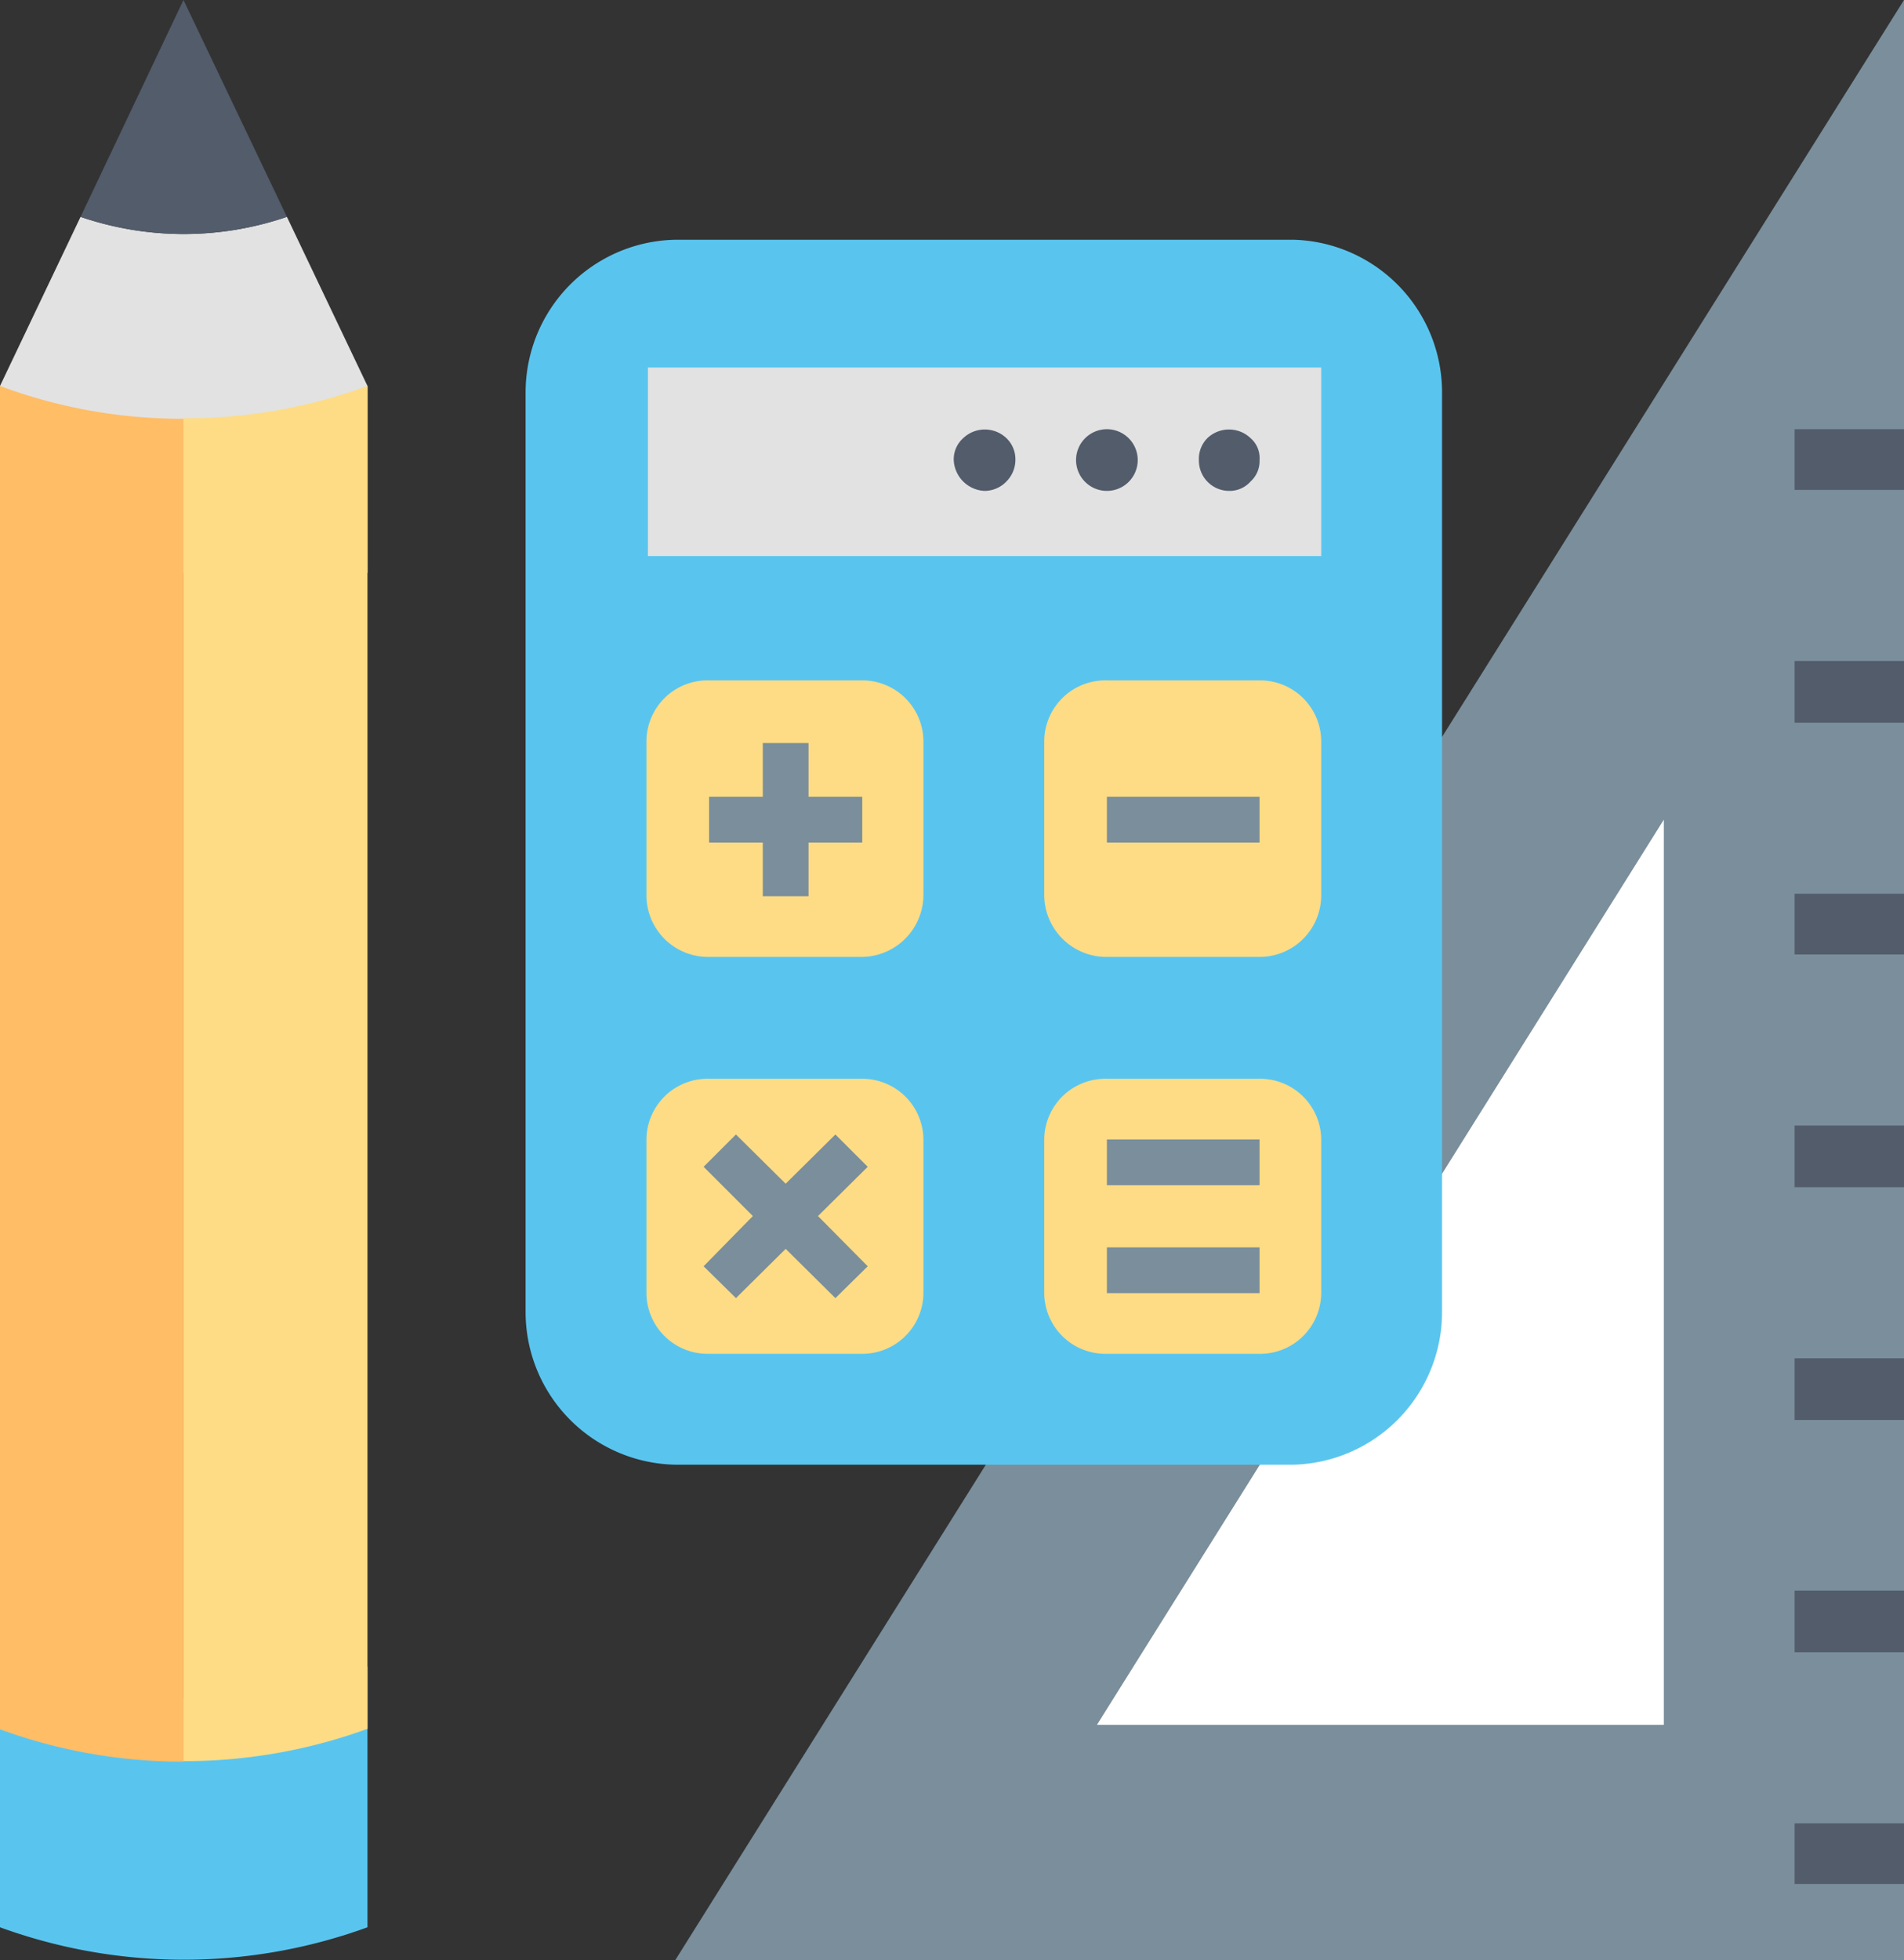 <svg xmlns="http://www.w3.org/2000/svg" width="38.29" height="39.41" viewBox="0 0 38.29 39.41">
  <rect x="0" y="0" width="38.29" height="39.41" fill="#333333" stroke="none"/>
  <defs>
    <style>
      .cls-1 {
        fill: #e2e2e2;
      }

      .cls-2 {
        fill: #525c6b;
      }

      .cls-3 {
        fill: #59c5ef;
      }

      .cls-4 {
        fill: #fddc85;
      }

      .cls-5 {
        fill: #ffbd66;
      }

      .cls-6 {
        fill: #7a8e9b;
      }

      .cls-7 {
        fill: #fff;
      }
    </style>
  </defs>
  <title>i_out_1</title>
  <g id="レイヤー_2" data-name="レイヤー 2">
    <g id="アウトソーシング">
      <g id="i_out_1">
        <g>
          <path class="cls-1" d="M1.62,4.36a6.41,6.41,0,0,0,4.15,0l1.62,3.4v3.76H0V7.76Z"/>
          <path class="cls-2" d="M1.62,4.36,3.69,0,5.77,4.36A6.41,6.41,0,0,1,1.62,4.36Z"/>
          <path class="cls-3" d="M0,33.51v5.24a10.79,10.79,0,0,0,7.39,0V33.51A11,11,0,0,1,0,33.51Z"/>
          <path class="cls-4" d="M7.39,7.76v27a10.77,10.77,0,0,1-3.7.65v-27A10.55,10.55,0,0,0,7.39,7.76Z"/>
          <path class="cls-5" d="M0,7.76a10.45,10.45,0,0,0,3.69.66v27A10.67,10.67,0,0,1,0,34.77v-27Z"/>
        </g>
        <g>
          <polygon class="cls-6" points="38.29 39.41 13.58 39.41 38.29 0 38.29 39.41"/>
          <polygon class="cls-7" points="33.46 34.68 22.06 34.68 33.46 16.48 33.46 34.68"/>
          <rect class="cls-2" x="36.09" y="36.66" width="2.21" height="1.22"/>
          <rect class="cls-2" x="36.09" y="31.98" width="2.21" height="1.24"/>
          <rect class="cls-2" x="36.09" y="27.31" width="2.21" height="1.24"/>
          <rect class="cls-2" x="36.09" y="22.63" width="2.21" height="1.24"/>
          <rect class="cls-2" x="36.09" y="17.97" width="2.21" height="1.22"/>
          <rect class="cls-2" x="36.09" y="13.29" width="2.21" height="1.24"/>
          <rect class="cls-2" x="36.09" y="8.63" width="2.21" height="1.22"/>
        </g>
        <g>
          <path class="cls-3" d="M26,4.82H13.64A3.07,3.07,0,0,0,10.57,7.9V26.37a3.07,3.07,0,0,0,3.07,3.08H26A3.07,3.07,0,0,0,29,26.37V7.9A3.07,3.07,0,0,0,26,4.82Z"/>
          <g>
            <path class="cls-4" d="M17.34,21.69H14.26A1.23,1.23,0,0,0,13,22.91V26a1.23,1.23,0,0,0,1.23,1.22h3.08A1.23,1.23,0,0,0,18.57,26V22.91A1.23,1.23,0,0,0,17.34,21.69Z"/>
            <path class="cls-4" d="M25.34,21.69H22.26A1.23,1.23,0,0,0,21,22.91V26a1.23,1.23,0,0,0,1.23,1.22h3.08A1.23,1.23,0,0,0,26.57,26V22.91A1.23,1.23,0,0,0,25.34,21.69Z"/>
            <path class="cls-4" d="M17.34,13.68H14.26A1.23,1.23,0,0,0,13,14.9V18a1.24,1.24,0,0,0,1.23,1.24h3.08A1.25,1.25,0,0,0,18.57,18V14.9A1.23,1.23,0,0,0,17.34,13.68Z"/>
            <path class="cls-4" d="M25.34,13.68H22.26A1.23,1.23,0,0,0,21,14.9V18a1.25,1.25,0,0,0,1.23,1.24h3.08A1.24,1.24,0,0,0,26.57,18V14.9A1.23,1.23,0,0,0,25.34,13.68Z"/>
          </g>
          <rect class="cls-1" x="13.03" y="7.39" width="13.54" height="3.79"/>
          <g>
            <path class="cls-2" d="M25.15,8.81a.63.63,0,0,0-.87,0,.59.59,0,0,0-.17.44.61.61,0,0,0,.61.62.56.56,0,0,0,.43-.19.55.55,0,0,0,.18-.43A.53.53,0,0,0,25.15,8.81Z"/>
            <path class="cls-2" d="M22.26,8.63a.62.62,0,0,0-.62.62.62.62,0,0,0,1.24,0A.62.62,0,0,0,22.26,8.63Z"/>
            <path class="cls-2" d="M19.37,8.81a.57.57,0,0,0-.19.44.65.65,0,0,0,.62.62.61.61,0,0,0,.44-.19.62.62,0,0,0,.18-.43.59.59,0,0,0-.18-.44A.63.63,0,0,0,19.37,8.81Z"/>
          </g>
          <g>
            <rect class="cls-6" x="22.26" y="22.91" width="3.07" height="0.92"/>
            <polygon class="cls-6" points="16.8 22.81 15.8 23.8 14.8 22.81 14.15 23.46 15.14 24.45 14.15 25.46 14.8 26.1 15.8 25.11 16.8 26.1 17.45 25.46 16.45 24.45 17.45 23.46 16.8 22.81"/>
            <rect class="cls-6" x="22.26" y="16.02" width="3.07" height="0.92"/>
            <polygon class="cls-6" points="15.34 18.02 16.26 18.02 16.26 16.94 17.34 16.94 17.34 16.02 16.26 16.02 16.26 14.94 15.34 14.94 15.34 16.02 14.26 16.02 14.26 16.94 15.34 16.94 15.34 18.02"/>
            <rect class="cls-6" x="22.26" y="25.08" width="3.07" height="0.92"/>
          </g>
        </g>
      </g>
    </g>
  </g>
</svg>
